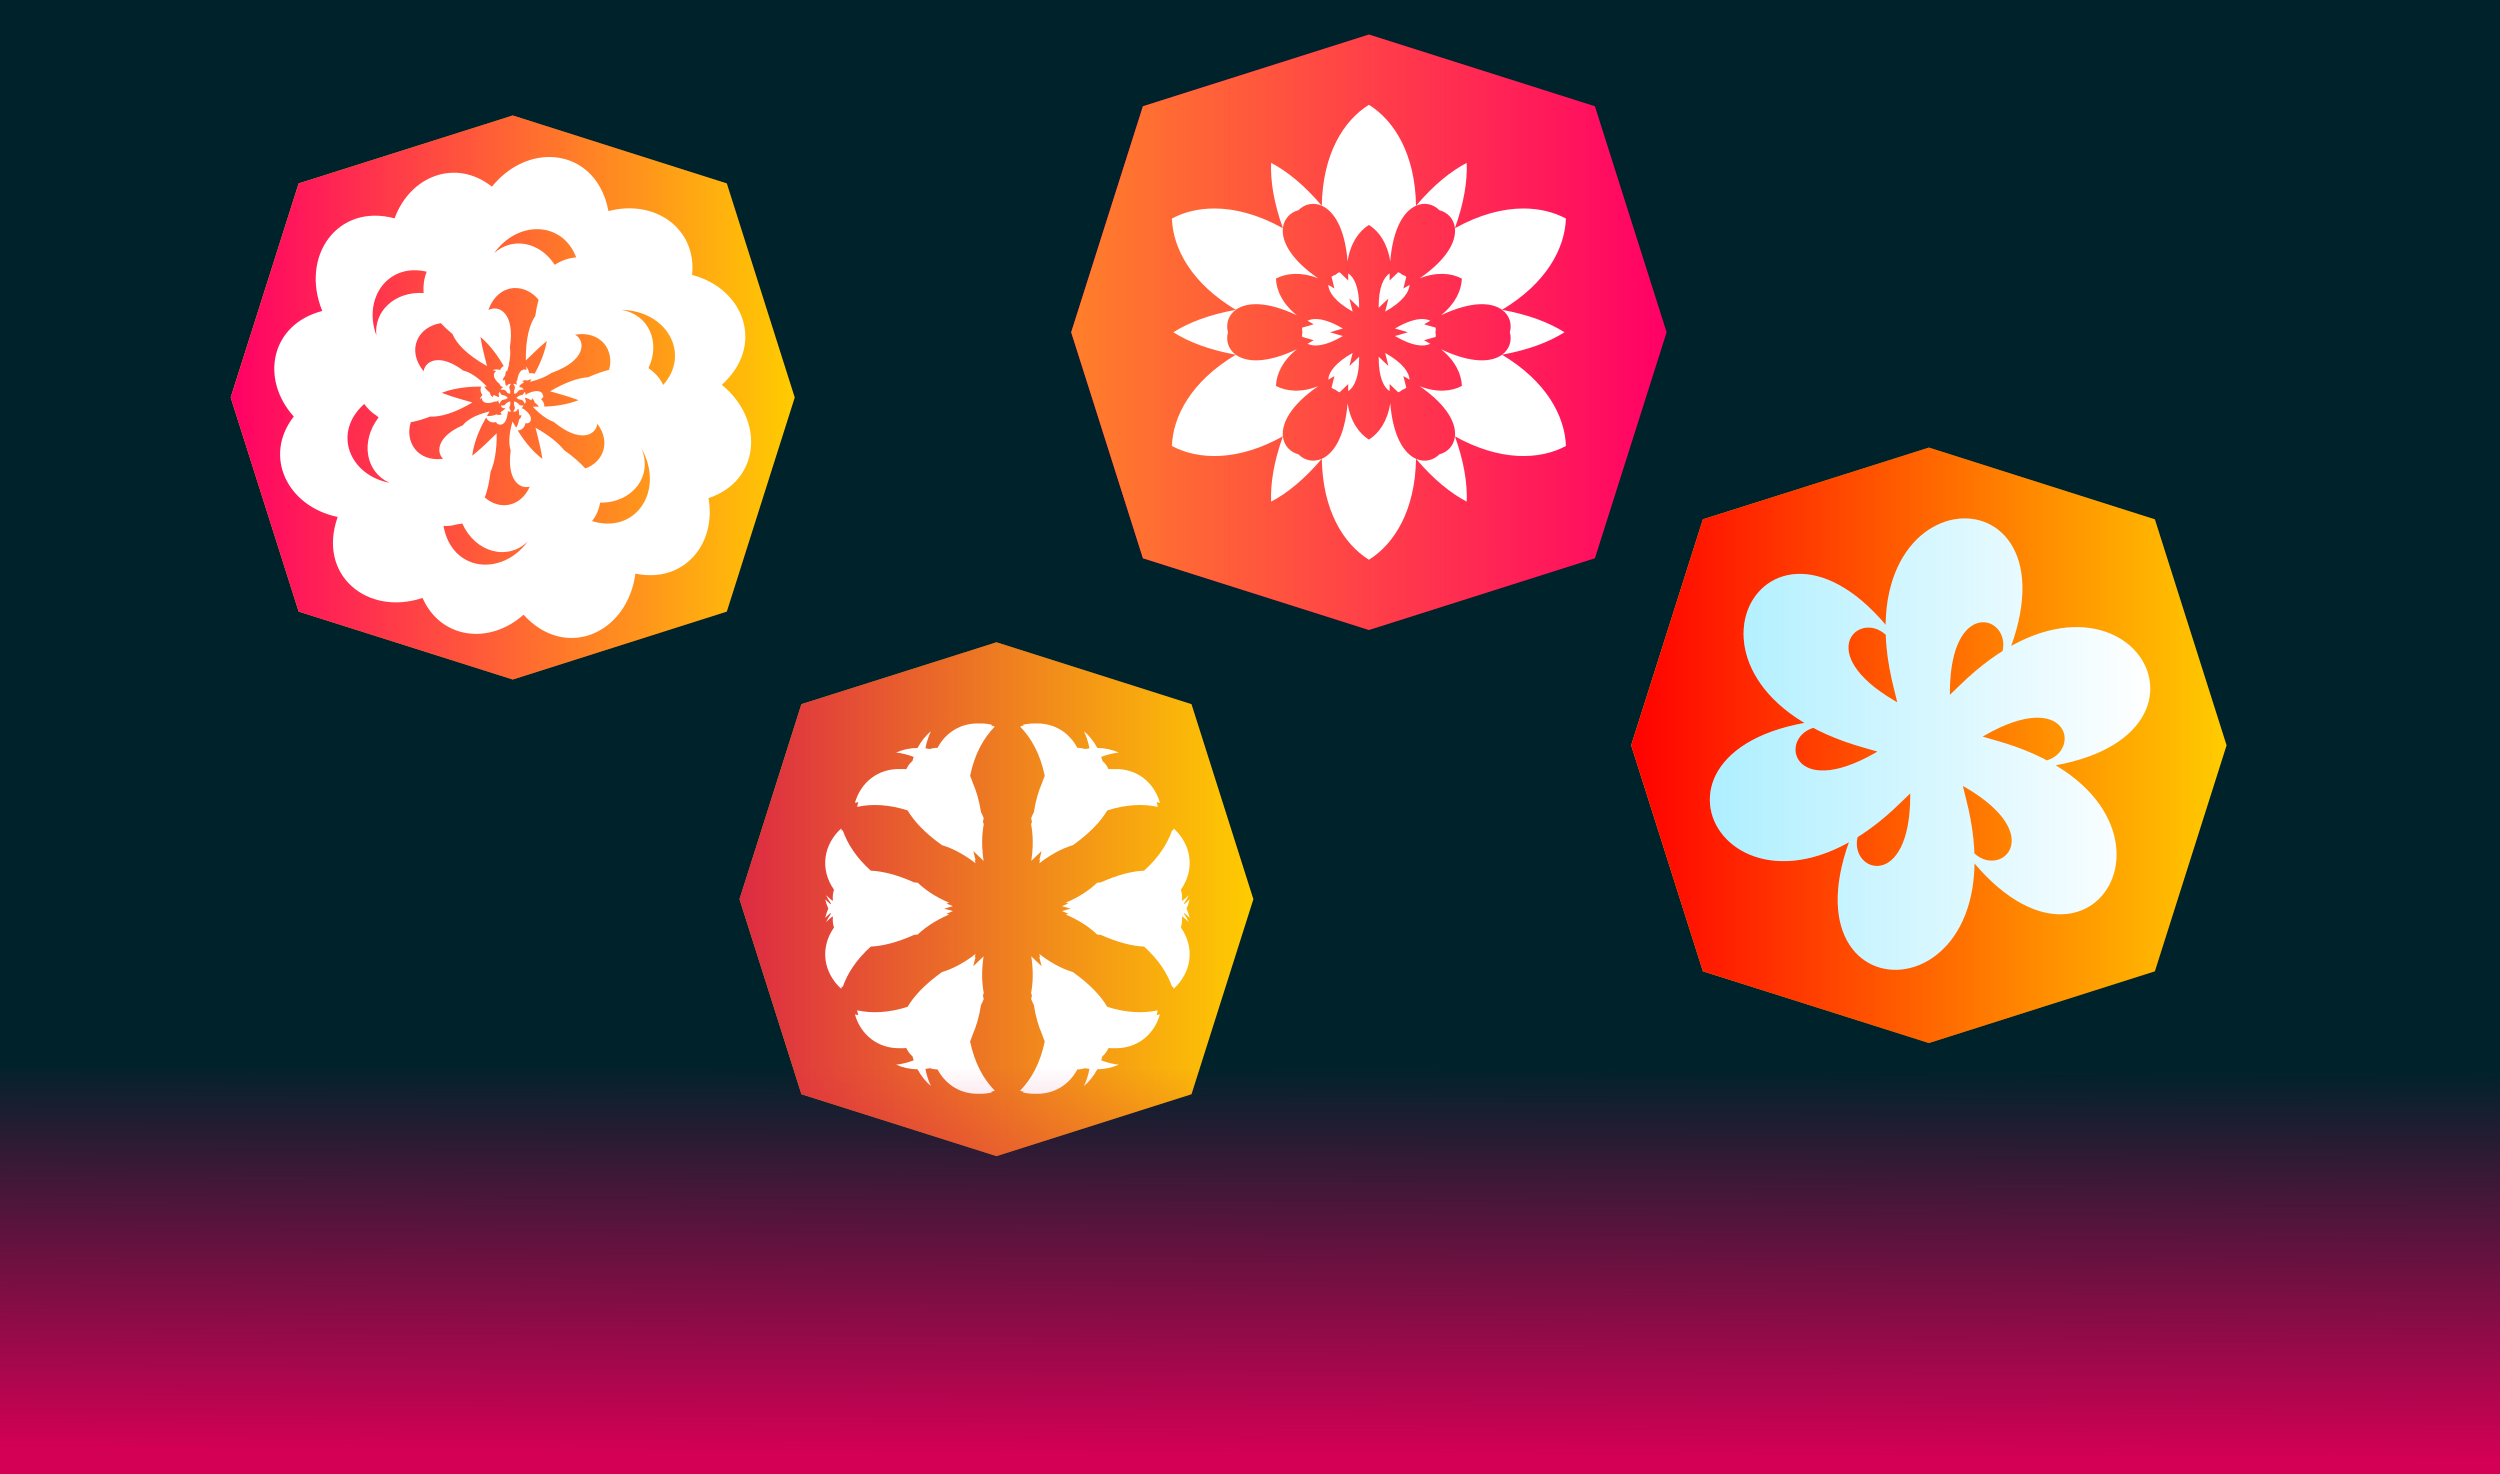 <?xml version="1.0" encoding="UTF-8" standalone="no"?>
<!-- Created with Inkscape (http://www.inkscape.org/) -->

<svg
   xmlns:dc="http://purl.org/dc/elements/1.1/"
   xmlns:cc="http://creativecommons.org/ns#"
   xmlns:rdf="http://www.w3.org/1999/02/22-rdf-syntax-ns#"
   xmlns:svg="http://www.w3.org/2000/svg"
   xmlns="http://www.w3.org/2000/svg"
   xmlns:xlink="http://www.w3.org/1999/xlink"
   xmlns:sodipodi="http://sodipodi.sourceforge.net/DTD/sodipodi-0.dtd"
   xmlns:inkscape="http://www.inkscape.org/namespaces/inkscape"
   id="svg5415"
   version="1.1"
   inkscape:version="0.91 r13725"
   width="837.9"
   height="494.1"
   viewBox="0 0 837.9 494.1"
   sodipodi:docname="FLOWERS.svg">
  <defs
     id="defs5419">
    <linearGradient
       inkscape:collect="always"
       xlink:href="#linearGradient4218"
       id="linearGradient5285"
       x1="-5818.475"
       y1="3250.454"
       x2="-5883.126"
       y2="11396.324"
       gradientUnits="userSpaceOnUse"
       gradientTransform="matrix(0.028,0,0,0.016,-276.836,-539.751)" />
    <linearGradient
       inkscape:collect="always"
       id="linearGradient4218">
      <stop
         style="stop-color:#d40055;stop-opacity:1;"
         offset="0"
         id="stop4220" />
      <stop
         style="stop-color:#d40055;stop-opacity:0;"
         offset="1"
         id="stop4222" />
    </linearGradient>
    <linearGradient
       inkscape:collect="always"
       xlink:href="#linearGradient4218"
       id="linearGradient4224"
       x1="69.609"
       y1="501.642"
       x2="380.611"
       y2="501.642"
       gradientUnits="userSpaceOnUse"
       gradientTransform="matrix(24.077,0,0,24.077,6443.636,-14948.003)" />
    <linearGradient
       inkscape:collect="always"
       xlink:href="#linearGradient4254"
       id="linearGradient4260"
       x1="-446.897"
       y1="501.642"
       x2="-135.895"
       y2="501.642"
       gradientUnits="userSpaceOnUse"
       gradientTransform="matrix(26.429,0,0,26.429,1288.594,-17476.359)" />
    <linearGradient
       inkscape:collect="always"
       id="linearGradient4254">
      <stop
         style="stop-color:#ff0066;stop-opacity:1;"
         offset="0"
         id="stop4256" />
      <stop
         style="stop-color:#ff0066;stop-opacity:0;"
         offset="1"
         id="stop4258" />
    </linearGradient>
    <linearGradient
       inkscape:collect="always"
       xlink:href="#linearGradient5082"
       id="linearGradient5088"
       x1="-712.428"
       y1="-3189.729"
       x2="7964.29"
       y2="-3189.729"
       gradientUnits="userSpaceOnUse" />
    <linearGradient
       inkscape:collect="always"
       id="linearGradient5082">
      <stop
         style="stop-color:#ff7f2a;stop-opacity:1;"
         offset="0"
         id="stop5084" />
      <stop
         style="stop-color:#ff7f2a;stop-opacity:0;"
         offset="1"
         id="stop5086" />
    </linearGradient>
    <linearGradient
       inkscape:collect="always"
       xlink:href="#linearGradient4188"
       id="linearGradient4198"
       x1="586.114"
       y1="501.642"
       x2="897.116"
       y2="501.642"
       gradientUnits="userSpaceOnUse"
       gradientTransform="matrix(27.899,0,0,27.899,-17064.559,-17185.153)" />
    <linearGradient
       inkscape:collect="always"
       id="linearGradient4188">
      <stop
         style="stop-color:#ff0000;stop-opacity:1;"
         offset="0"
         id="stop4190" />
      <stop
         style="stop-color:#ff0000;stop-opacity:0;"
         offset="1"
         id="stop4192" />
    </linearGradient>
    <linearGradient
       inkscape:collect="always"
       xlink:href="#linearGradient5024"
       id="linearGradient5030"
       x1="1239.69"
       y1="-3189.729"
       x2="6012.171"
       y2="-3189.729"
       gradientUnits="userSpaceOnUse"
       gradientTransform="matrix(1.344,0,0,1.344,-1231.174,1080.955)" />
    <linearGradient
       inkscape:collect="always"
       id="linearGradient5024">
      <stop
         style="stop-color:#00ccff;stop-opacity:1;"
         offset="0"
         id="stop5026" />
      <stop
         style="stop-color:#00ccff;stop-opacity:0;"
         offset="1"
         id="stop5028" />
    </linearGradient>
  </defs>
  <sodipodi:namedview
     pagecolor="#ffffff"
     bordercolor="#666666"
     borderopacity="1"
     objecttolerance="10"
     gridtolerance="10"
     guidetolerance="10"
     inkscape:pageopacity="0"
     inkscape:pageshadow="2"
     inkscape:window-width="1920"
     inkscape:window-height="1014"
     id="namedview5417"
     showgrid="false"
     inkscape:zoom="1.0599428"
     inkscape:cx="548.28871"
     inkscape:cy="178.00832"
     inkscape:window-x="0"
     inkscape:window-y="27"
     inkscape:window-maximized="1"
     inkscape:current-layer="svg5415" />
  <rect
     style="opacity:1;fill:#00222b;fill-opacity:1;stroke:none;stroke-width:100;stroke-linecap:round;stroke-linejoin:round;stroke-miterlimit:4;stroke-dasharray:none;stroke-dashoffset:0;stroke-opacity:1"
     id="rect5179"
     width="838.291"
     height="494.324"
     x="-0.195"
     y="-0.112"
     inkscape:export-xdpi="100"
     inkscape:export-ydpi="100" />
  <g
     id="g5171"
     transform="matrix(0.023,0,0,0.023,366.957,205.92)"
     inkscape:export-xdpi="100"
     inkscape:export-ydpi="100">
    <g
       transform="translate(8527.299,5097.526)"
       id="g5052">
      <path
         style="opacity:1;fill:#ffcc00;fill-opacity:1;stroke:none;stroke-width:1;stroke-linecap:butt;stroke-linejoin:miter;stroke-miterlimit:4;stroke-dasharray:none;stroke-dashoffset:0;stroke-opacity:1"
         d="M 3625.958,-7528.087 332.704,-6482.956 -712.428,-3189.756 332.704,103.498 3625.958,1148.629 6919.157,103.552 7964.289,-3189.756 6919.212,-6482.956 3625.958,-7528.087 Z"
         id="rect4159"
         inkscape:connector-curvature="0" />
      <path
         inkscape:connector-curvature="0"
         id="path4186"
         d="M 3625.958,-7528.087 332.704,-6482.956 -712.428,-3189.756 332.704,103.498 3625.958,1148.629 6919.157,103.552 7964.289,-3189.756 6919.212,-6482.956 3625.958,-7528.087 Z"
         style="opacity:1;fill:url(#linearGradient4198);fill-opacity:1;stroke:none;stroke-width:1;stroke-linecap:butt;stroke-linejoin:miter;stroke-miterlimit:4;stroke-dasharray:none;stroke-dashoffset:0;stroke-opacity:1" />
    </g>
    <g
       transform="translate(8527.299,5097.526)"
       id="g5032">
      <path
         sodipodi:type="star"
         style="opacity:1;fill:#ffffff;fill-opacity:1;stroke:none;stroke-width:1;stroke-linecap:butt;stroke-linejoin:miter;stroke-miterlimit:4;stroke-dasharray:none;stroke-dashoffset:0;stroke-opacity:1"
         id="path4428"
         sodipodi:sides="6"
         sodipodi:cx="3643.4473"
         sodipodi:cy="-3207.2451"
         sodipodi:r1="1414.5398"
         sodipodi:r2="952.95966"
         sodipodi:arg1="2.3561945"
         sodipodi:arg2="0.98925773"
         inkscape:flatsided="false"
         inkscape:rounded="2.22"
         inkscape:randomized="0"
         d="M 2643.217,-2207.014 C 1151.407,862.438 5020.801,893.293 4166.918,-2410.934 2934.547,-7179.775 7190.13,-3923.75 2277.107,-3573.355 -1127.022,-3330.574 780.954,35.847 3215.557,-2355.751 6729.309,-5807.435 6037.301,-493.98 3277.337,-4573.586 1365.018,-7400.257 -596.4,-4064.691 2692.087,-3152.062 7438.209,-1834.906 2490.617,222.525 4643.678,-4207.476 6135.488,-7276.928 2266.094,-7307.783 3119.977,-4003.556 4352.347,765.285 96.764,-2490.74 5009.788,-2841.135 c 3404.129,-242.781 1496.153,-3609.202 -938.451,-1217.604 -3513.752,3451.684 -2821.743,-1861.771 -61.78,2217.835 1912.319,2826.671 3873.737,-508.895 585.251,-1421.524 -4746.122,-1317.156 201.469,-3374.587 -1951.591,1055.414 z"
         inkscape:transform-center-x="-68.380137"
         inkscape:transform-center-y="-68.380137" />
      <path
         inkscape:transform-center-y="-68.380137"
         inkscape:transform-center-x="-68.380137"
         d="M 2643.217,-2207.014 C 1151.407,862.438 5020.801,893.293 4166.918,-2410.934 2934.547,-7179.775 7190.13,-3923.75 2277.107,-3573.355 -1127.022,-3330.574 780.954,35.847 3215.557,-2355.751 6729.309,-5807.435 6037.301,-493.98 3277.337,-4573.586 1365.018,-7400.257 -596.4,-4064.691 2692.087,-3152.062 7438.209,-1834.906 2490.617,222.525 4643.678,-4207.476 6135.488,-7276.928 2266.094,-7307.783 3119.977,-4003.556 4352.347,765.285 96.764,-2490.74 5009.788,-2841.135 c 3404.129,-242.781 1496.153,-3609.202 -938.451,-1217.604 -3513.752,3451.684 -2821.743,-1861.771 -61.78,2217.835 1912.319,2826.671 3873.737,-508.895 585.251,-1421.524 -4746.122,-1317.156 201.469,-3374.587 -1951.591,1055.414 z"
         inkscape:randomized="0"
         inkscape:rounded="2.22"
         inkscape:flatsided="false"
         sodipodi:arg2="0.98925773"
         sodipodi:arg1="2.3561945"
         sodipodi:r2="952.95966"
         sodipodi:r1="1414.5398"
         sodipodi:cy="-3207.2451"
         sodipodi:cx="3643.4473"
         sodipodi:sides="6"
         id="path4430"
         style="opacity:0.318;fill:url(#linearGradient5030);fill-opacity:1;stroke:none;stroke-width:1;stroke-linecap:butt;stroke-linejoin:miter;stroke-miterlimit:4;stroke-dasharray:none;stroke-dashoffset:0;stroke-opacity:1"
         sodipodi:type="star" />
    </g>
  </g>
  <g
     id="g5165"
     transform="matrix(0.023,0,0,0.023,649.152,326.21)"
     inkscape:export-xdpi="100"
     inkscape:export-ydpi="100">
    <g
       id="g5074"
       transform="translate(-11902.026,-6151.533)">
      <path
         inkscape:connector-curvature="0"
         id="path5076"
         d="M 3625.958,-7528.087 332.704,-6482.956 -712.428,-3189.756 332.704,103.498 3625.958,1148.629 6919.157,103.552 7964.289,-3189.756 6919.212,-6482.956 3625.958,-7528.087 Z"
         style="opacity:1;fill:#ff0066;fill-opacity:1;stroke:none;stroke-width:1;stroke-linecap:butt;stroke-linejoin:miter;stroke-miterlimit:4;stroke-dasharray:none;stroke-dashoffset:0;stroke-opacity:1" />
      <path
         style="opacity:1;fill:url(#linearGradient5088);fill-opacity:1;stroke:none;stroke-width:1;stroke-linecap:butt;stroke-linejoin:miter;stroke-miterlimit:4;stroke-dasharray:none;stroke-dashoffset:0;stroke-opacity:1"
         d="M 3625.958,-7528.087 332.704,-6482.956 -712.428,-3189.756 332.704,103.498 3625.958,1148.629 6919.157,103.552 7964.289,-3189.756 6919.212,-6482.956 3625.958,-7528.087 Z"
         id="path5078"
         inkscape:connector-curvature="0" />
    </g>
    <path
       inkscape:connector-curvature="0"
       id="path4450"
       d="m -8276.093,-12656.278 c -372.459,232.666 -674.726,720.864 -686.429,1471.242 170.909,75.885 335.486,316.762 375.706,810.755 39.684,-262.787 163.585,-439.24 310.723,-531.154 147.137,91.914 271.037,268.367 310.72,531.154 40.22,-493.993 204.796,-734.87 375.706,-810.755 -11.703,-750.376 -313.968,-1238.574 -686.426,-1471.242 z m -1425.077,846.713 c -10.716,265.368 39.331,582.699 171.609,951.299 14.749,-136.455 108.161,-231.305 226.633,-261.52 85.404,-87.495 214.255,-120.967 339.804,-65.51 -253.078,-298.856 -502.87,-500.866 -738.045,-624.269 z m 2850.151,0 c -235.175,123.403 -484.967,325.413 -738.045,624.269 125.55,-55.457 254.4,-21.985 339.804,65.51 118.471,30.215 211.884,125.065 226.632,261.52 132.277,-368.6 182.325,-685.931 171.609,-951.299 z m -3676.438,664.609 c -237.286,-0.1 -446.869,54.349 -619.528,146.184 15.267,438.892 286.927,944.761 930.923,1330.085 151.174,-110.069 442.067,-132.158 889.988,80.008 -207.74,-165.761 -298.603,-361.285 -304.634,-534.67 153.167,-81.466 367.928,-100.543 615.346,-3.519 -407.698,-281.829 -534.008,-544.793 -514.272,-730.747 -363.707,-202.49 -702.256,-287.224 -997.823,-287.342 z m 4502.725,0 c -295.566,0.114 -634.115,84.852 -997.823,287.342 19.737,185.954 -106.576,448.92 -514.277,730.75 247.421,-97.027 462.183,-77.95 615.351,3.516 -6.031,173.385 -96.894,368.909 -304.634,534.67 447.92,-212.167 738.814,-190.077 889.988,-80.008 643.995,-385.324 915.655,-891.193 930.922,-1330.085 -172.659,-91.835 -382.241,-146.277 -619.527,-146.184 z m -2678.61,928.108 c -21.451,7.28 -41.02,19.765 -57.257,36.398 -22.526,5.746 -43.124,16.446 -60.154,31.384 14.824,57.587 28.901,114.075 42.224,169.453 -31.073,-17.502 -60.994,-34.969 -89.825,-52.393 4.007,101.809 95.445,243.236 355.19,389.543 -7.527,-31.286 -15.531,-63.274 -24.085,-96.069 -8.307,-31.85 -15.724,-63.078 -22.298,-93.684 23.221,20.996 46.553,43.033 69.983,66.152 24.125,23.806 47.828,46.731 71.159,68.893 3.167,-298.099 -73.596,-448.001 -159.762,-502.376 0.674,33.68 0.843,68.326 0.463,103.987 -41.296,-39.227 -83.18,-79.659 -125.638,-121.288 z m 854.496,0 c -42.458,41.629 -84.342,82.061 -125.638,121.288 -0.38,-35.661 -0.21,-70.307 0.463,-103.987 -86.166,54.375 -162.929,204.277 -159.762,502.376 23.33,-22.162 47.034,-45.087 71.159,-68.893 23.43,-23.12 46.762,-45.156 69.983,-66.152 -6.574,30.606 -13.991,61.834 -22.298,93.684 -8.554,32.795 -16.558,64.783 -24.085,96.069 259.745,-146.307 351.183,-287.734 355.19,-389.543 -28.831,17.424 -58.752,34.891 -89.825,52.393 13.323,-55.378 27.4,-111.866 42.224,-169.453 -17.03,-14.938 -37.628,-25.638 -60.154,-31.384 -16.237,-16.633 -35.806,-29.118 -57.257,-36.398 z m -2367.744,548.549 c -385.357,69.744 -685.2,185.072 -909.659,327.038 224.458,141.966 524.301,257.288 909.656,327.034 -110.801,-81.002 -146.236,-209.328 -113.164,-327.037 -33.072,-117.709 2.363,-246.035 113.167,-327.036 z m 3880.991,0 c 110.804,81.001 146.239,209.327 113.168,327.036 33.071,117.709 -2.364,246.035 -113.165,327.037 385.354,-69.746 685.198,-185.068 909.655,-327.034 -224.458,-141.966 -524.301,-257.294 -909.658,-327.038 z m -2715.573,133.938 c -49.02,-0.209 -88.634,9.454 -119.254,25.56 29.503,16.256 59.591,33.432 90.284,51.591 -54.62,16.149 -110.576,32.205 -167.857,48.163 -4.419,22.216 -3.392,45.406 2.896,67.784 -6.287,22.379 -7.316,45.571 -2.896,67.788 57.282,15.956 113.239,32.009 167.86,48.16 -30.695,18.159 -60.782,35.337 -90.287,51.593 90.173,47.433 258.372,38.96 514.949,-112.831 -30.858,-9.124 -62.562,-18.187 -95.242,-27.178 -31.736,-8.73 -62.485,-17.917 -92.277,-27.529 29.793,-9.61 60.54,-18.801 92.277,-27.532 32.68,-8.989 64.381,-18.055 95.239,-27.179 -169.451,-100.247 -300.354,-137.984 -395.692,-138.39 z m 1550.156,0 c -95.339,0.405 -226.242,38.143 -395.692,138.39 30.858,9.124 62.559,18.19 95.239,27.179 31.736,8.73 62.483,17.921 92.277,27.532 -29.792,9.612 -60.54,18.799 -92.277,27.529 -32.68,8.991 -64.384,18.054 -95.242,27.178 256.578,151.791 424.776,160.264 514.949,112.831 -29.505,-16.256 -59.592,-33.434 -90.287,-51.593 54.621,-16.15 110.578,-32.204 167.86,-48.16 4.421,-22.217 3.392,-45.409 -2.896,-67.788 6.287,-22.378 7.315,-45.568 2.896,-67.784 -57.281,-15.957 -113.237,-32.014 -167.857,-48.163 30.693,-18.159 60.781,-35.336 90.284,-51.591 -30.621,-16.106 -70.235,-25.769 -119.254,-25.56 z m -1825.063,440.52 c -447.92,212.164 -738.813,190.072 -889.985,80.003 -643.994,385.324 -915.653,891.195 -930.92,1330.086 387.726,206.225 961.654,223.893 1617.351,-141.16 -19.735,-185.955 106.579,-448.921 514.283,-730.749 -247.424,97.029 -462.187,77.954 -615.357,-3.515 6.031,-173.381 96.891,-368.905 304.628,-534.665 z m 2099.971,0 c 207.737,165.759 298.597,361.284 304.628,534.665 -153.17,81.47 -367.933,100.544 -615.357,3.515 407.704,281.828 534.018,544.794 514.283,730.749 655.697,365.053 1229.625,347.385 1617.35,141.16 -15.266,-438.891 -286.925,-944.762 -930.919,-1330.086 -151.173,110.069 -442.065,132.161 -889.985,-80.003 z m -1287.055,53.782 c -259.745,146.306 -351.183,287.734 -355.19,389.543 28.831,-17.424 58.752,-34.892 89.825,-52.394 -13.323,55.378 -27.4,111.867 -42.224,169.454 17.03,14.936 37.628,25.638 60.154,31.383 16.237,16.635 35.806,29.119 57.257,36.4 42.458,-41.631 84.342,-82.061 125.638,-121.29 0.38,35.661 0.21,70.309 -0.463,103.988 86.166,-54.376 162.929,-204.276 159.762,-502.375 -23.33,22.162 -47.034,45.087 -71.159,68.893 -23.43,23.12 -46.762,45.153 -69.983,66.149 6.574,-30.608 13.991,-61.831 22.298,-93.681 8.554,-32.797 16.558,-64.785 24.085,-96.069 z m 474.14,0 c 7.527,31.284 15.531,63.272 24.085,96.069 8.307,31.85 15.724,63.073 22.298,93.681 -23.221,-20.996 -46.553,-43.03 -69.983,-66.149 -24.125,-23.806 -47.828,-46.731 -71.159,-68.893 -3.167,298.099 73.596,448 159.762,502.375 -0.674,-33.679 -0.843,-68.327 -0.463,-103.988 41.296,39.229 83.18,79.659 125.638,121.29 21.451,-7.281 41.02,-19.765 57.257,-36.4 22.526,-5.744 43.124,-16.446 60.154,-31.383 -14.824,-57.587 -28.901,-114.076 -42.224,-169.454 31.073,17.502 60.994,34.97 89.825,52.394 -4.007,-101.809 -95.445,-243.238 -355.19,-389.543 z m -547.792,731.817 c -40.22,493.995 -204.796,734.87 -375.706,810.755 11.704,750.377 313.97,1238.576 686.429,1471.243 372.458,-232.667 674.722,-720.867 686.426,-1471.243 -170.909,-75.885 -335.486,-316.76 -375.706,-810.755 -39.684,262.787 -163.583,439.24 -310.72,531.154 -147.139,-91.913 -271.04,-268.367 -310.723,-531.154 z m -942.745,483.986 c -132.276,368.598 -182.325,685.93 -171.609,951.299 235.175,-123.403 484.967,-325.414 738.045,-624.269 -125.55,55.456 -254.4,21.984 -339.804,-65.511 -118.471,-30.215 -211.884,-125.065 -226.633,-261.519 z m 2506.934,0 c -14.749,136.454 -108.161,231.303 -226.632,261.519 -85.404,87.495 -214.255,120.967 -339.804,65.511 253.078,298.854 502.87,500.866 738.045,624.269 10.716,-265.369 -39.333,-582.7 -171.609,-951.299 z"
       style="opacity:1;fill:#ffffff;fill-opacity:1;stroke:none;stroke-width:1;stroke-linecap:butt;stroke-linejoin:miter;stroke-miterlimit:4;stroke-dasharray:none;stroke-dashoffset:0;stroke-opacity:1" />
  </g>
  <g
     id="g5040"
     transform="matrix(0.023,0,0,0.023,319.338,230.247)"
     inkscape:export-xdpi="100"
     inkscape:export-ydpi="100">
    <g
       id="g5036">
      <path
         style="opacity:1;fill:#ffcc00;fill-opacity:1;stroke:none;stroke-width:1;stroke-linecap:butt;stroke-linejoin:miter;stroke-miterlimit:4;stroke-dasharray:none;stroke-dashoffset:0;stroke-opacity:1"
         d="m -6412.77,-8328.087 -3119.744,990.068 -990.066,3119.693 990.066,3119.745 3119.744,990.067 3119.695,-990.016 990.066,-3119.797 -990.014,-3119.693 -3119.747,-990.068 z"
         id="path4184"
         inkscape:connector-curvature="0" />
      <path
         inkscape:connector-curvature="0"
         id="path4226"
         d="m -6412.82,-108.514 3119.745,-990.068 990.069,-3119.693 -990.069,-3119.745 -3119.745,-990.067 -3119.694,990.016 -990.066,3119.797 990.016,3119.693 3119.745,990.068 z"
         style="opacity:1;fill:url(#linearGradient4260);fill-opacity:1;stroke:none;stroke-width:1;stroke-linecap:butt;stroke-linejoin:miter;stroke-miterlimit:4;stroke-dasharray:none;stroke-dashoffset:0;stroke-opacity:1" />
    </g>
    <path
       inkscape:connector-curvature="0"
       id="path4503"
       d="m -5882.142,-7722.889 c -291.705,0.861 -600.425,144.023 -833.654,432.174 -526.238,-416.4 -1191.987,-158.42 -1418.539,462.029 -830.23,-223.869 -1381.035,549.413 -1053.723,1349.43 -758.273,197.985 -905.035,995.962 -415.232,1538.527 -448.054,572.42 -101.607,1307.461 639.648,1463.642 -301.065,852.728 437.168,1447.157 1236.326,1179.621 266.366,600.624 975.086,688.398 1472.551,244.215 608.833,672.795 1511.847,279.379 1630.178,-598.631 701.647,147.017 1184.06,-426.125 1064.764,-1099.547 752.808,-251.669 827.207,-1134.68 194.016,-1651.678 634.502,-570.041 330.285,-1400.499 -432.891,-1601.369 70.204,-673.632 -539.889,-1109.382 -1218.707,-929.906 -97.925,-521.499 -461.452,-786.625 -857.85,-788.502 -2.295,-0.011 -4.59,-0.013 -6.887,-0.01 z m -172.422,1051.58 c 241.212,1.295 465.186,139.72 566.75,412.076 -100.563,6.066 -207.014,39.961 -313.551,107.279 -211.858,-330.39 -611.572,-413.542 -881.711,-170.934 169.216,-234.292 406.175,-349.611 628.514,-348.418 l 0,0 z m -1790.233,598.365 c 56.954,-0.24 116.732,6.682 178.803,21.59 -36.168,88.193 -53.309,192.407 -45.279,310.879 -415.808,-26.677 -724.998,261.108 -689.156,615.529 -176.455,-484.29 98.881,-946.071 555.633,-947.998 z m 1469.748,259.787 c 123.242,-0.767 247.999,59.069 338.824,170.774 -19.705,69.957 -36.002,148.519 -48.008,236.369 -81.876,119.838 -141.164,326.004 -137.738,648.447 34.784,-33.042 70.124,-67.22 106.094,-102.715 67.543,-66.65 134.547,-127.263 200.832,-182.236 -5.531,31.449 -12.581,63.728 -21.252,96.816 l -19.771,68 c -31.371,98.324 -76.704,203.189 -138.424,314.016 -22.134,-9.596 -48.459,-12.521 -77.529,-6.43 -5.848,-43.393 -25.675,-78.149 -52.553,-100.543 7.316,15.066 12.709,32.403 15.68,51.996 -44.182,-26.937 -117.982,0.723 -137.748,145.35 -4.99,7.304 -9.589,16.105 -13.601,26.543 3.485,14.306 5.637,30.101 6.193,47.358 -9.668,-11.76 -23.299,-17.708 -37.662,-17.74 -4.087,-0.01 -8.235,0.46 -12.365,1.41 11.508,12.854 20.536,30.779 24.717,53.82 -4.438,9.6 -7.992,21.908 -10.102,37.342 -2.127,3.113 -4.085,6.864 -5.795,11.312 1.615,6.632 2.568,14.005 2.693,22.125 l -0.074,6.481 c -0.133,3.59 -0.42,7.312 -0.875,11.168 0.385,-0.379 0.767,-0.753 1.154,-1.135 3.381,-3.337 6.747,-6.489 10.096,-9.502 -0.922,4.332 -1.957,8.745 -3.135,13.26 -0.337,1.291 -0.665,2.571 -0.99,3.846 3.571,-2.728 7.103,-5.177 10.584,-7.363 l 5.576,-3.303 c 6.213,-3.46 12.247,-6.084 18.051,-7.971 4.558,-5.238 7.657,-10.234 9.56,-14.871 10.097,-8.233 17.636,-16.206 23.076,-23.744 24.811,-9.512 47.181,-10.466 65.527,-5.787 -6.748,-23.935 -28.112,-40.34 -56.266,-36.576 -1.602,-3.716 -3.949,-6.888 -6.838,-9.418 -0.413,-1.506 -0.879,-2.971 -1.375,-4.414 6.678,-2.542 13.123,-4.095 19.268,-4.764 -5.335,-2.406 -11.197,-3.995 -17.398,-4.688 21.612,-18.414 42.885,-34.031 63.676,-47.086 l 3.166,-1.877 c -5.354,-10.039 -14.593,-17.001 -25.447,-19.91 28.527,-13.083 54.562,-14.148 75.836,-6.871 20.848,-9.22 41.026,-15.863 60.383,-20.25 -7.535,13.253 -14.919,26.379 -22.152,39.377 143.796,-35.379 245.231,-81.248 313.566,-130.15 508.461,-180.29 499.928,-465.451 344.174,-557.463 375.947,-60 574.118,224.668 495.6,512.592 -91.929,22.704 -193.792,57.88 -305.899,107.988 -138.601,8.975 -322.373,67.606 -554.779,205.098 46.008,13.603 93.278,27.12 142.002,40.523 97.065,26.702 187.946,56.276 272.935,88.299 -38.502,15.261 -79.579,29.002 -123.318,40.98 l -68.777,16.877 c -91.778,20.019 -194.04,32.722 -307.305,36.324 3.665,-36.122 -10.231,-74.863 -46.463,-107.414 20.217,-16.507 35.169,-35.736 44.914,-55.959 -4.986,4.913 -10.407,9.711 -16.283,14.369 -0.576,0.457 -1.164,0.91 -1.748,1.363 5.709,-38.162 -22.172,-78.399 -88.568,-78.828 -31.29,-0.202 -71.133,8.435 -120.047,30.299 -3.026,0.196 -6.155,0.504 -9.383,0.928 -10.102,9.745 -21.976,19.123 -35.742,27.918 4.212,-17.262 -1.435,-34.736 -14.285,-47.447 -5.207,15.08 -15.194,30.444 -30.91,44.518 -12.733,0.553 -28.49,4.354 -47.457,12.832 -1.29,0.083 -2.623,0.216 -3.998,0.397 -4.996,4.819 -11.004,9.43 -18.115,13.684 l -5.648,3.178 c -3.333,1.763 -6.88,3.451 -10.645,5.053 0.209,0.057 0.414,0.114 0.623,0.172 4.402,1.211 8.645,2.497 12.773,3.832 -3.986,1.282 -8.08,2.517 -12.32,3.684 -1.754,0.482 -3.48,0.966 -5.193,1.451 4.955,1.98 9.551,4.106 13.801,6.354 l 5.649,3.18 c 5.386,3.221 10.137,6.648 14.297,10.215 5.551,1.147 10.492,1.546 14.84,1.346 14.025,5.425 26.083,8.11 36.281,8.766 20.987,17.229 32.897,36.707 37.615,55.363 20.581,-18.646 24.779,-48.862 3.18,-73.119 2.043,-4.24 2.863,-8.878 2.531,-13.512 0.175,-0.193 0.357,-0.386 0.529,-0.58 4.236,3.021 8.004,6.196 11.299,9.494 -0.878,-3.726 -2.15,-7.436 -3.812,-11.078 28.003,9.789 53.206,20.778 75.75,32.701 l 8.041,4.523 c 7.132,-9.005 9.753,-20.097 8.133,-30.928 0.373,0.289 0.748,0.578 1.115,0.869 22.75,18.034 34.903,39.331 38.273,60.522 26.373,19.803 47.301,41.074 63.365,62.906 -31.116,-0.081 -61.436,0.126 -91.027,0.592 119.369,124.379 222.34,191.927 306.041,221.195 382.814,317.282 615.342,194.956 636.086,27.479 1.312,1.766 2.633,3.53 3.918,5.297 199.127,273.805 74.526,556.35 -179.871,645.721 -76.235,-85.105 -177.002,-174.243 -306.834,-265.465 -82.553,-102.518 -216.325,-214.374 -418.426,-328.211 11.223,46.646 23.154,94.34 35.908,143.238 28.378,108.799 49.817,212.721 64.984,311.797 -38.851,-29.362 -77.709,-62.96 -116.287,-101.115 l -49.002,-51.123 c -66.444,-73.009 -131.68,-160.08 -194.215,-262.781 52.697,-2.069 100.335,-38.359 113.414,-108.014 11.198,2.961 22.258,4.696 33.037,5.305 -0.656,-0.293 -1.311,-0.59 -1.969,-0.891 58.34,-15.636 86.864,-106.018 -57.875,-209.375 -11.134,-3.356 -22.646,-7.875 -34.465,-13.682 16.013,-6.23 27.207,-20.451 30.74,-38.113 -15.954,3.482 -34.768,2.761 -55.453,-3.926 -6.811,-11.658 -18.744,-24.573 -37.555,-38.006 -6.351,-1.914 -12.989,-4.715 -19.846,-8.533 l -5.576,-3.305 c -3.784,-2.377 -7.629,-5.063 -11.52,-8.082 0.17,0.66 0.338,1.319 0.512,1.984 1.084,4.157 2.035,8.217 2.902,12.219 -2.974,-2.704 -5.958,-5.504 -8.957,-8.463 -1.066,-1.052 -2.123,-2.086 -3.178,-3.113 0.816,5.5 1.299,10.743 1.484,15.729 l 0.074,6.48 c -0.101,6.514 -0.736,12.548 -1.816,18.104 0.601,1.669 1.237,3.246 1.902,4.732 2.381,20.535 7.229,35.84 13.351,46.82 -4.654,24.216 -14.707,42.676 -27.332,55.432 6.253,2.264 12.64,3.404 18.893,3.422 l 0.402,0 c 20.703,-0.098 39.861,-12.495 47.785,-36.883 4.038,-1.24 7.752,-3.413 10.875,-6.379 -0.148,2.048 -0.356,4.045 -0.617,5.992 0.53,-0.769 1.042,-1.562 1.543,-2.363 5.934,30.419 9.209,58.859 10.191,85.33 l 0.072,6.41 c 12.142,4.132 24.245,2.371 34.059,-3.611 -4.641,30.605 -18.54,52.587 -37.023,65.805 -6.28,48.515 -21.376,88.173 -41.746,119.092 -1.768,-3.051 -3.536,-6.105 -5.299,-9.182 -16.039,-27.992 -31.916,-55.067 -47.647,-81.348 -57.357,197.713 -56.223,334.662 -26.404,422.391 -58.788,429.905 130.469,567.99 278.475,526.107 -102.923,229.108 -299.217,305.639 -477.037,257.121 l 0,0 c -63.527,-17.333 -124.692,-50.63 -178.398,-98.623 37.204,-101.499 66.349,-225.274 83.617,-374.207 55.689,-124.343 92.039,-306.371 89.336,-560.816 -34.784,33.042 -70.124,67.22 -106.094,102.715 -84.611,83.493 -168.379,157.541 -250.941,222.85 6.046,-46.562 15.48,-95.075 28.686,-145.469 l 19.771,-68 c 34.059,-106.75 84.587,-221.212 154.664,-342.641 22.233,52.956 77.465,85.229 147.002,66.478 4.715,12.914 10.822,24.68 18.035,35.154 -0.614,-4.568 -1.101,-9.251 -1.449,-14.057 42.441,40.31 130.808,20.067 150.115,-146.445 1.562,-3.488 3.05,-7.187 4.461,-11.104 -1.575,-8.098 -2.743,-16.63 -3.461,-25.594 8.843,7.442 19.761,11.223 31.148,11.277 l 0.402,0 c 6.253,-0.018 12.639,-1.158 18.893,-3.422 -12.625,-12.755 -22.678,-31.215 -27.332,-55.432 6.122,-10.98 10.971,-26.286 13.352,-46.82 0.666,-1.486 1.301,-3.063 1.902,-4.732 -1.081,-5.556 -1.716,-11.589 -1.816,-18.104 l 0.074,-6.48 c 0.185,-4.986 0.669,-10.229 1.484,-15.729 -1.054,1.027 -2.112,2.061 -3.178,3.113 -2.999,2.959 -5.983,5.759 -8.957,8.463 0.868,-4.002 1.816,-8.062 2.9,-12.219 0.174,-0.665 0.344,-1.324 0.514,-1.984 -3.89,3.019 -7.735,5.705 -11.52,8.082 l -5.576,3.305 c -6.856,3.818 -13.495,6.619 -19.846,8.533 -18.811,13.432 -30.744,26.348 -37.555,38.006 -20.686,6.687 -39.499,7.408 -55.453,3.926 5.229,26.143 27.228,44.774 56.83,41.053 2.614,2.387 5.69,4.233 9.059,5.467 -23.438,20.538 -46.495,37.775 -68.994,52.014 1.739,13.893 9.469,24.518 20.092,30.541 -30.998,13.085 -58.873,11.95 -80.635,1.426 -50.748,21.458 -97.417,27.684 -137.65,23.092 10.576,-18.327 20.867,-36.415 30.861,-54.25 2.27,-4.05 4.487,-8.053 6.727,-12.078 -212.159,52.199 -332.1,127.235 -389.598,201.145 -370.441,162.042 -393.682,384.014 -288.713,489.432 -370.066,47.523 -559.859,-244.611 -469.912,-533.066 84.453,-15.139 178.409,-41.605 282.162,-81.734 144.011,6.623 347.59,-46.965 616.074,-205.801 -46.008,-13.603 -93.277,-27.12 -142.002,-40.523 -109.319,-30.073 -210.805,-63.781 -304.848,-100.539 35.37,-13.589 72.865,-25.91 112.553,-36.779 l 68.777,-16.877 c 111.455,-24.31 238.355,-37.845 381.668,-37.375 3.838,0.013 7.624,0.01 11.438,0.01 -16.592,37.556 -12.991,82.099 17.561,121.131 -18.248,20.214 -30.05,43.015 -35.478,66.047 8.104,-8.113 17.391,-15.92 27.924,-23.312 -5.697,52.542 52.253,107.167 186.623,55.195 10.2,0.469 21.794,-0.469 34.818,-3.16 6.608,-5.666 13.869,-11.177 21.781,-16.494 -5.706,18.898 0.612,38.348 15.445,51.787 4.718,-18.657 16.629,-38.134 37.615,-55.363 10.198,-0.655 22.257,-3.341 36.281,-8.766 4.347,0.2 9.287,-0.199 14.838,-1.346 4.16,-3.567 8.913,-6.993 14.299,-10.215 l 5.648,-3.18 c 4.25,-2.248 8.845,-4.373 13.801,-6.354 -1.714,-0.485 -3.44,-0.969 -5.193,-1.451 -4.24,-1.167 -8.335,-2.402 -12.32,-3.684 4.128,-1.335 8.371,-2.621 12.774,-3.832 0.209,-0.058 0.414,-0.115 0.623,-0.172 -3.765,-1.602 -7.311,-3.29 -10.645,-5.053 l -5.648,-3.178 c -7.111,-4.253 -13.12,-8.865 -18.115,-13.684 -1.375,-0.18 -2.708,-0.314 -3.998,-0.397 -18.967,-8.478 -34.724,-12.278 -47.457,-12.832 -15.716,-14.074 -25.703,-29.438 -30.91,-44.518 -16.549,16.37 -21.162,40.637 -8.135,62.178 -2.252,4.578 -3.083,9.632 -2.553,14.646 -0.046,0.071 -0.091,0.142 -0.137,0.213 -0.56,-0.19 -1.115,-0.381 -1.672,-0.572 -2.04,-1.675 -3.953,-3.387 -5.729,-5.137 0.624,1.295 1.303,2.579 2.027,3.852 -25.872,-9.037 -49.355,-19.097 -70.561,-29.973 -9.849,9.217 -13.916,21.609 -12.592,33.826 -28.67,-20.122 -42.917,-45.041 -45.553,-69.533 -36.554,-26.916 -62.915,-56.628 -80.533,-86.83 12.79,-0.104 25.479,-0.244 38.006,-0.441 -137.899,-143.688 -253.917,-211.526 -343.617,-232.129 -343.302,-256.025 -552.824,-145.842 -578.43,9.158 -258.902,-315.543 -75.066,-652.982 251.588,-700.035 47.074,51.297 103.046,104.013 168.924,157.732 55.686,135.695 205.118,299.341 503.301,467.299 -1.688,-7.015 -3.348,-13.987 -5.07,-21.053 -9.728,-39.916 -20.002,-80.641 -30.838,-122.186 -25.532,-97.888 -45.431,-191.816 -60.215,-281.83 23.004,19.484 45.971,40.491 68.838,63.107 l 49.002,51.123 c 76.27,83.806 150.95,186.137 221.777,309.377 -22.284,11.735 -41.161,31.336 -53.315,58.74 -40.02,-13.397 -78.922,-11.025 -110.178,3.074 16.626,1.81 34.189,6.365 52.447,14.072 -43.536,24.684 -56.046,98.717 49.371,184.678 4.465,10.881 11.74,22.601 22.434,34.891 11.632,3.781 23.661,8.838 36.008,15.289 -20.558,2.745 -35.674,17.21 -41.152,36.643 18.346,-4.679 40.716,-3.725 65.527,5.787 5.44,7.539 12.979,15.511 23.076,23.744 1.903,4.637 5.003,9.633 9.561,14.871 5.803,1.886 11.838,4.511 18.051,7.971 l 5.576,3.303 c 3.481,2.186 7.013,4.636 10.584,7.363 -0.325,-1.274 -0.653,-2.554 -0.99,-3.846 -1.178,-4.515 -2.213,-8.928 -3.135,-13.26 3.349,3.013 6.714,6.165 10.096,9.502 0.387,0.382 0.769,0.756 1.154,1.135 -0.455,-3.856 -0.744,-7.578 -0.877,-11.168 l -0.072,-6.481 c 0.125,-8.12 1.078,-15.493 2.693,-22.125 -1.71,-4.449 -3.668,-8.2 -5.795,-11.312 -2.109,-15.434 -5.664,-27.742 -10.101,-37.342 4.18,-23.041 13.208,-40.966 24.717,-53.82 -4.13,-0.95 -8.278,-1.419 -12.365,-1.41 -17.725,0.04 -34.341,9.082 -43.76,26.947 -4.027,-0.511 -7.962,-0.114 -11.611,1.092 -1.682,-0.318 -3.351,-0.563 -5.01,-0.754 1.333,-6.992 3.413,-13.269 6.107,-18.818 -4.198,3.498 -7.987,7.712 -11.232,12.547 -4.892,-26.583 -7.734,-51.627 -8.779,-75.137 -12.123,-1.336 -23.637,2.936 -32.213,11.082 2.456,-33.9 15.486,-58.528 33.865,-73.725 2.998,-28.994 9.084,-54.959 17.543,-77.934 3.623,6.111 7.241,12.19 10.848,18.217 7.775,-26.801 14.451,-52.458 20.15,-77.055 4.252,-5.854 8.696,-11.37 13.315,-16.529 -3.067,-0.706 -6.136,-1.284 -9.205,-1.764 23.782,-109.944 27.058,-197.319 16.896,-264.855 77.564,-492.21 -159.32,-620.673 -313.01,-539.107 78.334,-218.625 233.854,-319.227 391.863,-320.211 z m 1548.852,317.607 c 664.99,14.59 1008.458,642.605 605.84,1094.703 -42.236,-91.739 -113.054,-176.313 -214.627,-244.965 178.048,-371.372 11.548,-779.593 -391.213,-849.738 z m -3749.996,1371.105 c 44.02,63.943 103.966,122.544 180.713,172.287 8.78,8.396 18.209,16.439 28.289,24.086 -273.127,356.586 -183.854,800.848 158.041,952.404 -585.038,-112.081 -835.083,-732.45 -367.043,-1148.777 z m 4040.209,647.652 c 342.372,611.671 -79.649,1258.328 -721.463,1059.149 58.4,-71.738 100.079,-161.904 118.146,-268.506 459.769,6.605 774.276,-374.811 603.317,-790.643 z m -2612.389,1093.814 c 94.889,210.369 257.399,347.062 433.324,396.639 1.412,0.398 2.823,0.789 4.236,1.176 177.916,48.665 369.054,8.326 517.543,-134.807 -386.437,520.005 -1110.925,434.894 -1228.191,-226.816 64.722,4.072 132.604,-3.539 201.957,-24.457 23.411,-0.982 47.228,-4.812 71.131,-11.734 z"
       style="opacity:1;fill:#ffffff;fill-opacity:1;stroke:none;stroke-width:1;stroke-linecap:butt;stroke-linejoin:miter;stroke-miterlimit:4;stroke-dasharray:none;stroke-dashoffset:0;stroke-opacity:1" />
  </g>
  <g
     id="g5068"
     transform="matrix(0.023,0,0,0.023,61.108,367.381)"
     inkscape:export-xdpi="100"
     inkscape:export-ydpi="100">
    <g
       id="g5064">
      <path
         id="path4182"
         d="m 11863.735,-6613.801 -2842.13,901.965 -901.967,2842.084 901.967,2842.131 2842.13,901.965 2842.084,-901.918 901.965,-2842.178 -901.918,-2842.084 -2842.131,-901.965 z"
         style="opacity:1;fill:#ffcc00;fill-opacity:1;stroke:none;stroke-width:1;stroke-linecap:butt;stroke-linejoin:miter;stroke-miterlimit:4;stroke-dasharray:none;stroke-dashoffset:0;stroke-opacity:1"
         inkscape:connector-curvature="0" />
      <path
         inkscape:connector-curvature="0"
         style="opacity:0.791;fill:url(#linearGradient4224);fill-opacity:1;stroke:none;stroke-width:1;stroke-linecap:butt;stroke-linejoin:miter;stroke-miterlimit:4;stroke-dasharray:none;stroke-dashoffset:0;stroke-opacity:1"
         d="m 11863.735,-6613.801 -2842.13,901.965 -901.967,2842.084 901.967,2842.131 2842.13,901.965 2842.084,-901.918 901.965,-2842.178 -901.918,-2842.084 -2842.131,-901.965 z"
         id="path4200" />
    </g>
    <path
       inkscape:connector-curvature="0"
       id="path4503-2"
       d="m 11583.302,-5430.83 c -233.875,1.107 -453.008,120.225 -578.152,355 -37.958,-0.049 -74.904,6.043 -109.89,17.583 -22.384,-4.237 -44.633,-7.623 -66.707,-10.169 17.718,-92.853 45.376,-176.172 81.17,-249.881 -77.146,64.276 -144.024,146.55 -195.552,244.049 -112.587,1.618 -218.522,25.274 -312.302,67.579 81.594,8.884 167.184,29.445 255.86,63.175 -6.553,19.081 -12.57,38.593 -18.039,58.511 -37.234,32.571 -67.787,73.149 -89.046,120.582 -28.618,-2.265 -56.667,-2.951 -84.085,-2.112 -333.244,-10.134 -582.518,198.682 -665.509,493.036 16.194,-4.13 32.626,-7.925 49.286,-11.383 -6.811,22.796 -12.614,46.124 -17.374,69.919 211.949,-46.265 461.78,-36.989 736.579,51.799 90.477,155.014 249.247,326.815 499.419,505.461 84.399,25.436 172.627,62.645 263.743,113.392 l 74.106,43.904 c 50.303,31.586 101.384,67.314 153.09,107.434 -2.265,-8.784 -4.508,-17.533 -6.817,-26.382 -2.36,-9.047 -4.67,-18.063 -6.951,-27.055 4.697,3.523 9.397,7.071 14.105,10.666 -4.321,-16.937 -8.686,-33.943 -13.164,-51.109 -7.452,-28.569 -14.488,-56.847 -21.161,-84.862 35.743,32.76 71.63,66.888 107.644,102.424 14.168,13.981 28.226,27.738 42.238,41.391 -10.842,-73.091 -17.278,-142.762 -19.738,-209.019 l -0.967,-86.136 c 1.337,-86.57 9.763,-166.739 24.124,-240.573 -4.13,-11.463 -8.384,-22.596 -12.747,-33.408 3.53,-18.131 7.412,-35.887 11.642,-53.252 -12.254,-31.88 -25.482,-61.037 -39.495,-87.647 -27.216,-170.084 -68.157,-309.715 -118.082,-422.415 -12.677,-38.055 -26.246,-73.733 -40.59,-107.115 63.359,-312.723 195.237,-551.67 359.778,-717.92 -17.578,-6.364 -35.237,-12.053 -52.94,-17.079 2.832,-3.236 5.673,-6.446 8.527,-9.634 -54.891,-12.63 -109.987,-18.871 -164.305,-18.749 -7.099,0.012 -14.184,0.154 -21.254,0.387 -7.041,-0.234 -14.074,-0.368 -21.093,-0.389 l -5.351,0 z m 875.469,0 c -7.021,0.024 -14.054,0.156 -21.097,0.389 -7.069,-0.232 -14.155,-0.371 -21.254,-0.387 -54.317,-0.122 -109.416,6.12 -164.307,18.749 2.855,3.188 5.698,6.401 8.53,9.636 -17.703,5.026 -35.36,10.714 -52.938,17.077 164.541,166.249 296.419,405.196 359.779,717.918 -14.347,33.385 -27.915,69.065 -40.592,107.125 -49.923,112.696 -90.865,252.324 -118.081,422.4 -14.014,26.612 -27.243,55.771 -39.496,87.654 4.229,17.366 8.113,35.122 11.643,53.255 -4.363,10.811 -8.617,21.942 -12.747,33.406 14.361,73.835 22.787,154.003 24.124,240.573 l -0.967,86.136 c -2.46,66.257 -8.896,135.928 -19.737,209.019 14.011,-13.653 28.07,-27.41 42.239,-41.391 36.011,-35.536 71.898,-69.662 107.64,-102.421 -6.673,28.016 -13.71,56.291 -21.161,84.86 -4.478,17.166 -8.843,34.174 -13.164,51.111 4.71,-3.597 9.411,-7.147 14.11,-10.671 -2.282,8.993 -4.594,18.009 -6.954,27.057 -2.309,8.849 -4.552,17.599 -6.817,26.382 51.707,-40.12 102.788,-75.848 153.09,-107.434 l 74.107,-43.904 c 91.116,-50.746 179.343,-87.956 263.742,-113.392 250.172,-178.646 408.942,-350.447 499.42,-505.461 274.799,-88.788 524.629,-98.064 736.579,-51.799 -4.759,-23.795 -10.565,-47.123 -17.376,-69.919 16.659,3.458 33.093,7.253 49.287,11.383 -82.989,-294.353 -332.263,-503.17 -665.509,-493.036 -27.419,-0.839 -55.471,-0.153 -84.09,2.112 -21.258,-47.433 -51.809,-88.01 -89.043,-120.582 -5.469,-19.917 -11.486,-39.429 -18.039,-58.511 88.676,-33.729 174.267,-54.291 255.86,-63.175 -93.778,-42.305 -199.711,-65.961 -312.3,-67.579 -51.528,-97.498 -118.406,-179.772 -195.552,-244.049 35.794,73.709 63.45,157.028 81.168,249.881 -22.073,2.546 -44.321,5.931 -66.704,10.167 -34.985,-11.54 -71.933,-17.63 -109.89,-17.581 -125.145,-234.775 -344.281,-353.893 -578.155,-355 l -5.348,0 z m -2857.552,1530.223 c -251.633,227.985 -319.211,586.169 -104.864,893.042 -16.268,48.704 -21.511,100.204 -16.091,151.379 -2.078,3.193 -4.141,6.391 -6.17,9.598 -0.56,-0.44 -1.133,-0.875 -1.689,-1.316 -33.282,-26.382 -63.985,-53.559 -92.227,-81.382 19.857,41.205 43.553,81.672 71.059,120.964 -2.011,3.571 -3.994,7.149 -5.947,10.734 -27.559,-22.882 -53.271,-46.314 -77.153,-70.223 10.707,45.423 25.803,90.685 45.28,135.226 -19.477,44.541 -34.575,89.802 -45.282,135.226 23.881,-23.909 49.596,-47.341 77.155,-70.223 1.952,3.585 3.935,7.162 5.947,10.734 -27.506,39.291 -51.202,79.76 -71.059,120.964 28.242,-27.823 58.945,-54.999 92.227,-81.382 0.556,-0.441 1.129,-0.876 1.689,-1.316 2.029,3.207 4.091,6.405 6.17,9.598 -5.42,51.173 -0.177,102.675 16.091,151.379 -214.348,306.873 -146.77,665.057 104.864,893.042 2.961,-11.709 6.147,-23.445 9.536,-35.199 3.829,3.954 7.706,7.877 11.636,11.765 69.17,-200.332 201.656,-404.476 410.395,-591.454 169.256,-7.316 378.867,-57.961 631.051,-170.682 17.138,-1.109 34.852,-2.855 53.131,-5.25 66.389,-64.044 146.216,-125.323 240.719,-181.847 l 75.078,-42.229 c 44.294,-23.426 91.423,-45.857 141.455,-67.141 -2.776,-0.766 -5.505,-1.536 -8.288,-2.302 -10.031,-2.759 -19.987,-5.553 -29.909,-8.363 29.855,-13.714 60.817,-27.007 92.924,-39.837 -22.771,-6.452 -45.724,-12.89 -69.028,-19.301 -19.26,-5.298 -38.297,-10.7 -57.159,-16.181 18.862,-5.481 37.899,-10.883 57.159,-16.181 23.304,-6.41 46.257,-12.849 69.028,-19.301 -32.108,-12.83 -63.071,-26.125 -92.926,-39.839 9.923,-2.809 19.88,-5.601 29.911,-8.36 2.783,-0.766 5.512,-1.536 8.288,-2.302 -50.032,-21.284 -97.161,-43.715 -141.455,-67.141 l -75.08,-42.229 c -94.504,-56.524 -174.328,-117.804 -240.717,-181.848 -18.279,-2.395 -35.995,-4.141 -53.133,-5.25 -252.184,-112.719 -461.793,-163.366 -631.049,-170.681 -208.739,-186.979 -341.224,-391.125 -410.395,-591.457 -3.93,3.888 -7.806,7.809 -11.634,11.762 -3.39,-11.753 -6.578,-23.485 -9.539,-35.194 z m 4844.986,0 c -2.961,11.709 -6.149,23.442 -9.538,35.196 -3.829,-3.954 -7.706,-7.876 -11.637,-11.765 -69.17,200.332 -201.655,404.477 -410.393,591.455 -169.256,7.315 -378.866,57.963 -631.051,170.683 -17.138,1.109 -34.852,2.855 -53.131,5.25 -66.389,64.044 -146.216,125.323 -240.719,181.848 l -75.078,42.229 c -44.294,23.427 -91.422,45.857 -141.455,67.141 2.776,0.766 5.503,1.536 8.286,2.302 10.032,2.759 19.99,5.551 29.913,8.36 -29.855,13.714 -60.818,27.009 -92.925,39.839 22.77,6.452 45.724,12.89 69.027,19.301 19.26,5.298 38.297,10.7 57.159,16.181 -18.862,5.482 -37.9,10.883 -57.161,16.181 -23.304,6.41 -46.257,12.849 -69.028,19.301 32.107,12.83 63.069,26.123 92.924,39.837 -9.921,2.809 -19.88,5.604 -29.909,8.363 -2.783,0.766 -5.51,1.536 -8.286,2.302 50.033,21.284 97.161,43.715 141.455,67.141 l 75.078,42.229 c 94.503,56.524 174.33,117.803 240.719,181.847 18.279,2.395 35.993,4.141 53.131,5.25 252.185,112.721 461.795,163.366 631.051,170.682 208.739,186.978 341.223,391.122 410.393,591.454 3.93,-3.888 7.808,-7.811 11.637,-11.765 3.389,11.754 6.577,23.49 9.538,35.199 251.633,-227.984 319.209,-586.167 104.863,-893.04 16.268,-48.703 21.512,-100.205 16.092,-151.379 2.079,-3.194 4.141,-6.393 6.169,-9.6 0.56,0.44 1.134,0.875 1.69,1.316 33.282,26.382 63.984,53.559 92.226,81.382 -19.856,-41.205 -43.552,-81.675 -71.058,-120.966 2.01,-3.57 3.992,-7.147 5.944,-10.731 27.559,22.882 53.273,46.314 77.156,70.223 -10.707,-45.422 -25.804,-90.683 -45.281,-135.223 19.477,-44.542 34.573,-89.804 45.281,-135.228 -23.883,23.909 -49.596,47.34 -77.156,70.223 -1.952,-3.585 -3.935,-7.161 -5.947,-10.731 27.508,-39.292 51.204,-79.761 71.061,-120.966 -28.242,27.822 -58.944,54.999 -92.226,81.382 -0.557,0.441 -1.129,0.878 -1.69,1.319 -2.028,-3.208 -4.093,-6.404 -6.172,-9.598 5.422,-51.176 0.181,-102.678 -16.089,-151.383 214.346,-306.873 146.77,-665.054 -104.863,-893.039 z m -2886.309,1828.384 c -51.706,40.121 -102.784,75.849 -153.087,107.434 l -74.108,43.904 c -91.116,50.746 -179.342,87.959 -263.741,113.395 -250.172,178.645 -408.945,350.446 -499.422,505.461 -274.799,88.788 -524.628,98.063 -736.578,51.799 4.76,23.795 10.566,47.121 17.376,69.916 -16.658,-3.458 -33.092,-7.25 -49.286,-11.38 82.99,294.353 332.265,503.169 665.509,493.036 27.42,0.839 55.468,0.153 84.087,-2.112 21.259,47.433 51.812,88.009 89.046,120.579 5.469,19.918 11.484,39.431 18.037,58.512 -88.675,33.73 -174.265,54.292 -255.858,63.176 93.778,42.304 199.713,65.961 312.3,67.578 51.529,97.499 118.406,179.771 195.552,244.047 -35.794,-73.711 -63.452,-157.028 -81.17,-249.882 22.076,-2.546 44.325,-5.93 66.711,-10.166 34.984,11.538 71.928,17.633 109.883,17.583 125.144,234.773 344.28,353.89 578.155,354.997 l 5.349,0 c 7.019,-0.021 14.054,-0.156 21.098,-0.39 7.069,0.233 14.154,0.374 21.251,0.39 54.318,0.122 109.414,-6.12 164.305,-18.75 -2.854,-3.188 -5.695,-6.401 -8.527,-9.636 17.702,-5.026 35.359,-10.714 52.937,-17.077 -164.54,-166.249 -296.416,-405.196 -359.775,-717.918 14.348,-33.389 27.918,-69.075 40.597,-107.14 49.92,-112.693 90.86,-252.318 118.075,-422.388 14.014,-26.612 27.243,-55.769 39.497,-87.651 -4.23,-17.367 -8.114,-35.124 -11.644,-53.257 4.363,-10.812 8.617,-21.94 12.747,-33.403 -14.361,-73.834 -22.787,-154.004 -24.124,-240.574 l 0.967,-86.135 c 2.46,-66.258 8.896,-135.93 19.738,-209.021 -14.012,13.653 -28.07,27.409 -42.238,41.391 -36.014,35.536 -71.901,69.664 -107.644,102.424 6.673,-28.016 13.709,-56.291 21.161,-84.86 4.478,-17.166 8.843,-34.175 13.164,-51.112 -4.708,3.596 -9.41,7.146 -14.107,10.669 2.281,-8.993 4.593,-18.009 6.953,-27.058 2.309,-8.849 4.549,-17.599 6.814,-26.383 z m 927.628,0 c 2.265,8.784 4.508,17.537 6.817,26.385 2.36,9.049 4.672,18.064 6.954,27.057 -4.699,-3.524 -9.399,-7.075 -14.108,-10.672 4.321,16.937 8.687,33.946 13.164,51.112 7.452,28.569 14.489,56.846 21.162,84.862 -35.744,-32.761 -71.632,-66.889 -107.646,-102.426 -14.168,-13.981 -28.227,-27.738 -42.239,-41.391 10.842,73.091 17.279,142.764 19.738,209.021 l 0.966,86.135 c -1.337,86.57 -9.762,166.739 -24.123,240.574 4.131,11.465 8.382,22.596 12.746,33.41 -3.53,18.131 -7.411,35.885 -11.64,53.25 12.252,31.88 25.48,61.036 39.493,87.646 27.219,170.091 68.163,309.73 118.09,422.431 12.676,38.051 26.242,73.723 40.586,107.101 -63.36,312.723 -195.238,551.67 -359.779,717.918 17.578,6.364 35.237,12.051 52.94,17.077 -2.832,3.235 -5.672,6.448 -8.527,9.636 54.891,12.63 109.987,18.871 164.305,18.75 7.088,-0.016 14.161,-0.155 21.22,-0.387 7.054,0.234 14.098,0.369 21.128,0.39 l 5.348,0 c 233.874,-1.107 453.01,-120.227 578.155,-355 37.955,0.05 74.901,-6.045 109.886,-17.583 22.385,4.236 44.634,7.62 66.71,10.166 -17.718,92.854 -45.376,176.171 -81.17,249.882 77.146,-64.276 144.024,-146.548 195.552,-244.047 112.589,-1.618 218.522,-25.274 312.3,-67.578 -81.593,-8.884 -167.182,-29.449 -255.857,-63.179 6.552,-19.081 12.567,-38.593 18.036,-58.51 37.234,-32.571 67.787,-73.147 89.046,-120.579 28.618,2.265 56.666,2.951 84.085,2.112 333.246,10.134 582.521,-198.682 665.511,-493.036 -16.194,4.13 -32.628,7.922 -49.287,11.38 6.811,-22.796 12.617,-46.121 17.376,-69.916 -211.95,46.265 -461.78,36.988 -736.579,-51.799 -90.478,-155.014 -249.248,-326.816 -499.42,-505.461 -84.399,-25.436 -172.626,-62.648 -263.742,-113.395 l -74.107,-43.904 c -50.302,-31.586 -101.383,-67.313 -153.09,-107.434 z"
       style="opacity:1;fill:#ffffff;fill-opacity:1;stroke:none;stroke-width:1;stroke-linecap:butt;stroke-linejoin:miter;stroke-miterlimit:4;stroke-dasharray:none;stroke-dashoffset:0;stroke-opacity:1" />
  </g>
  <rect
     y="-496.212"
     x="-838.095"
     height="137.999"
     width="838.291"
     id="rect5245"
     style="opacity:1;fill:url(#linearGradient5285);fill-opacity:1;stroke:none;stroke-width:100;stroke-linecap:round;stroke-linejoin:round;stroke-miterlimit:4;stroke-dasharray:none;stroke-dashoffset:0;stroke-opacity:1"
     transform="scale(-1,-1)"
     inkscape:export-xdpi="100"
     inkscape:export-ydpi="100" />
</svg>
